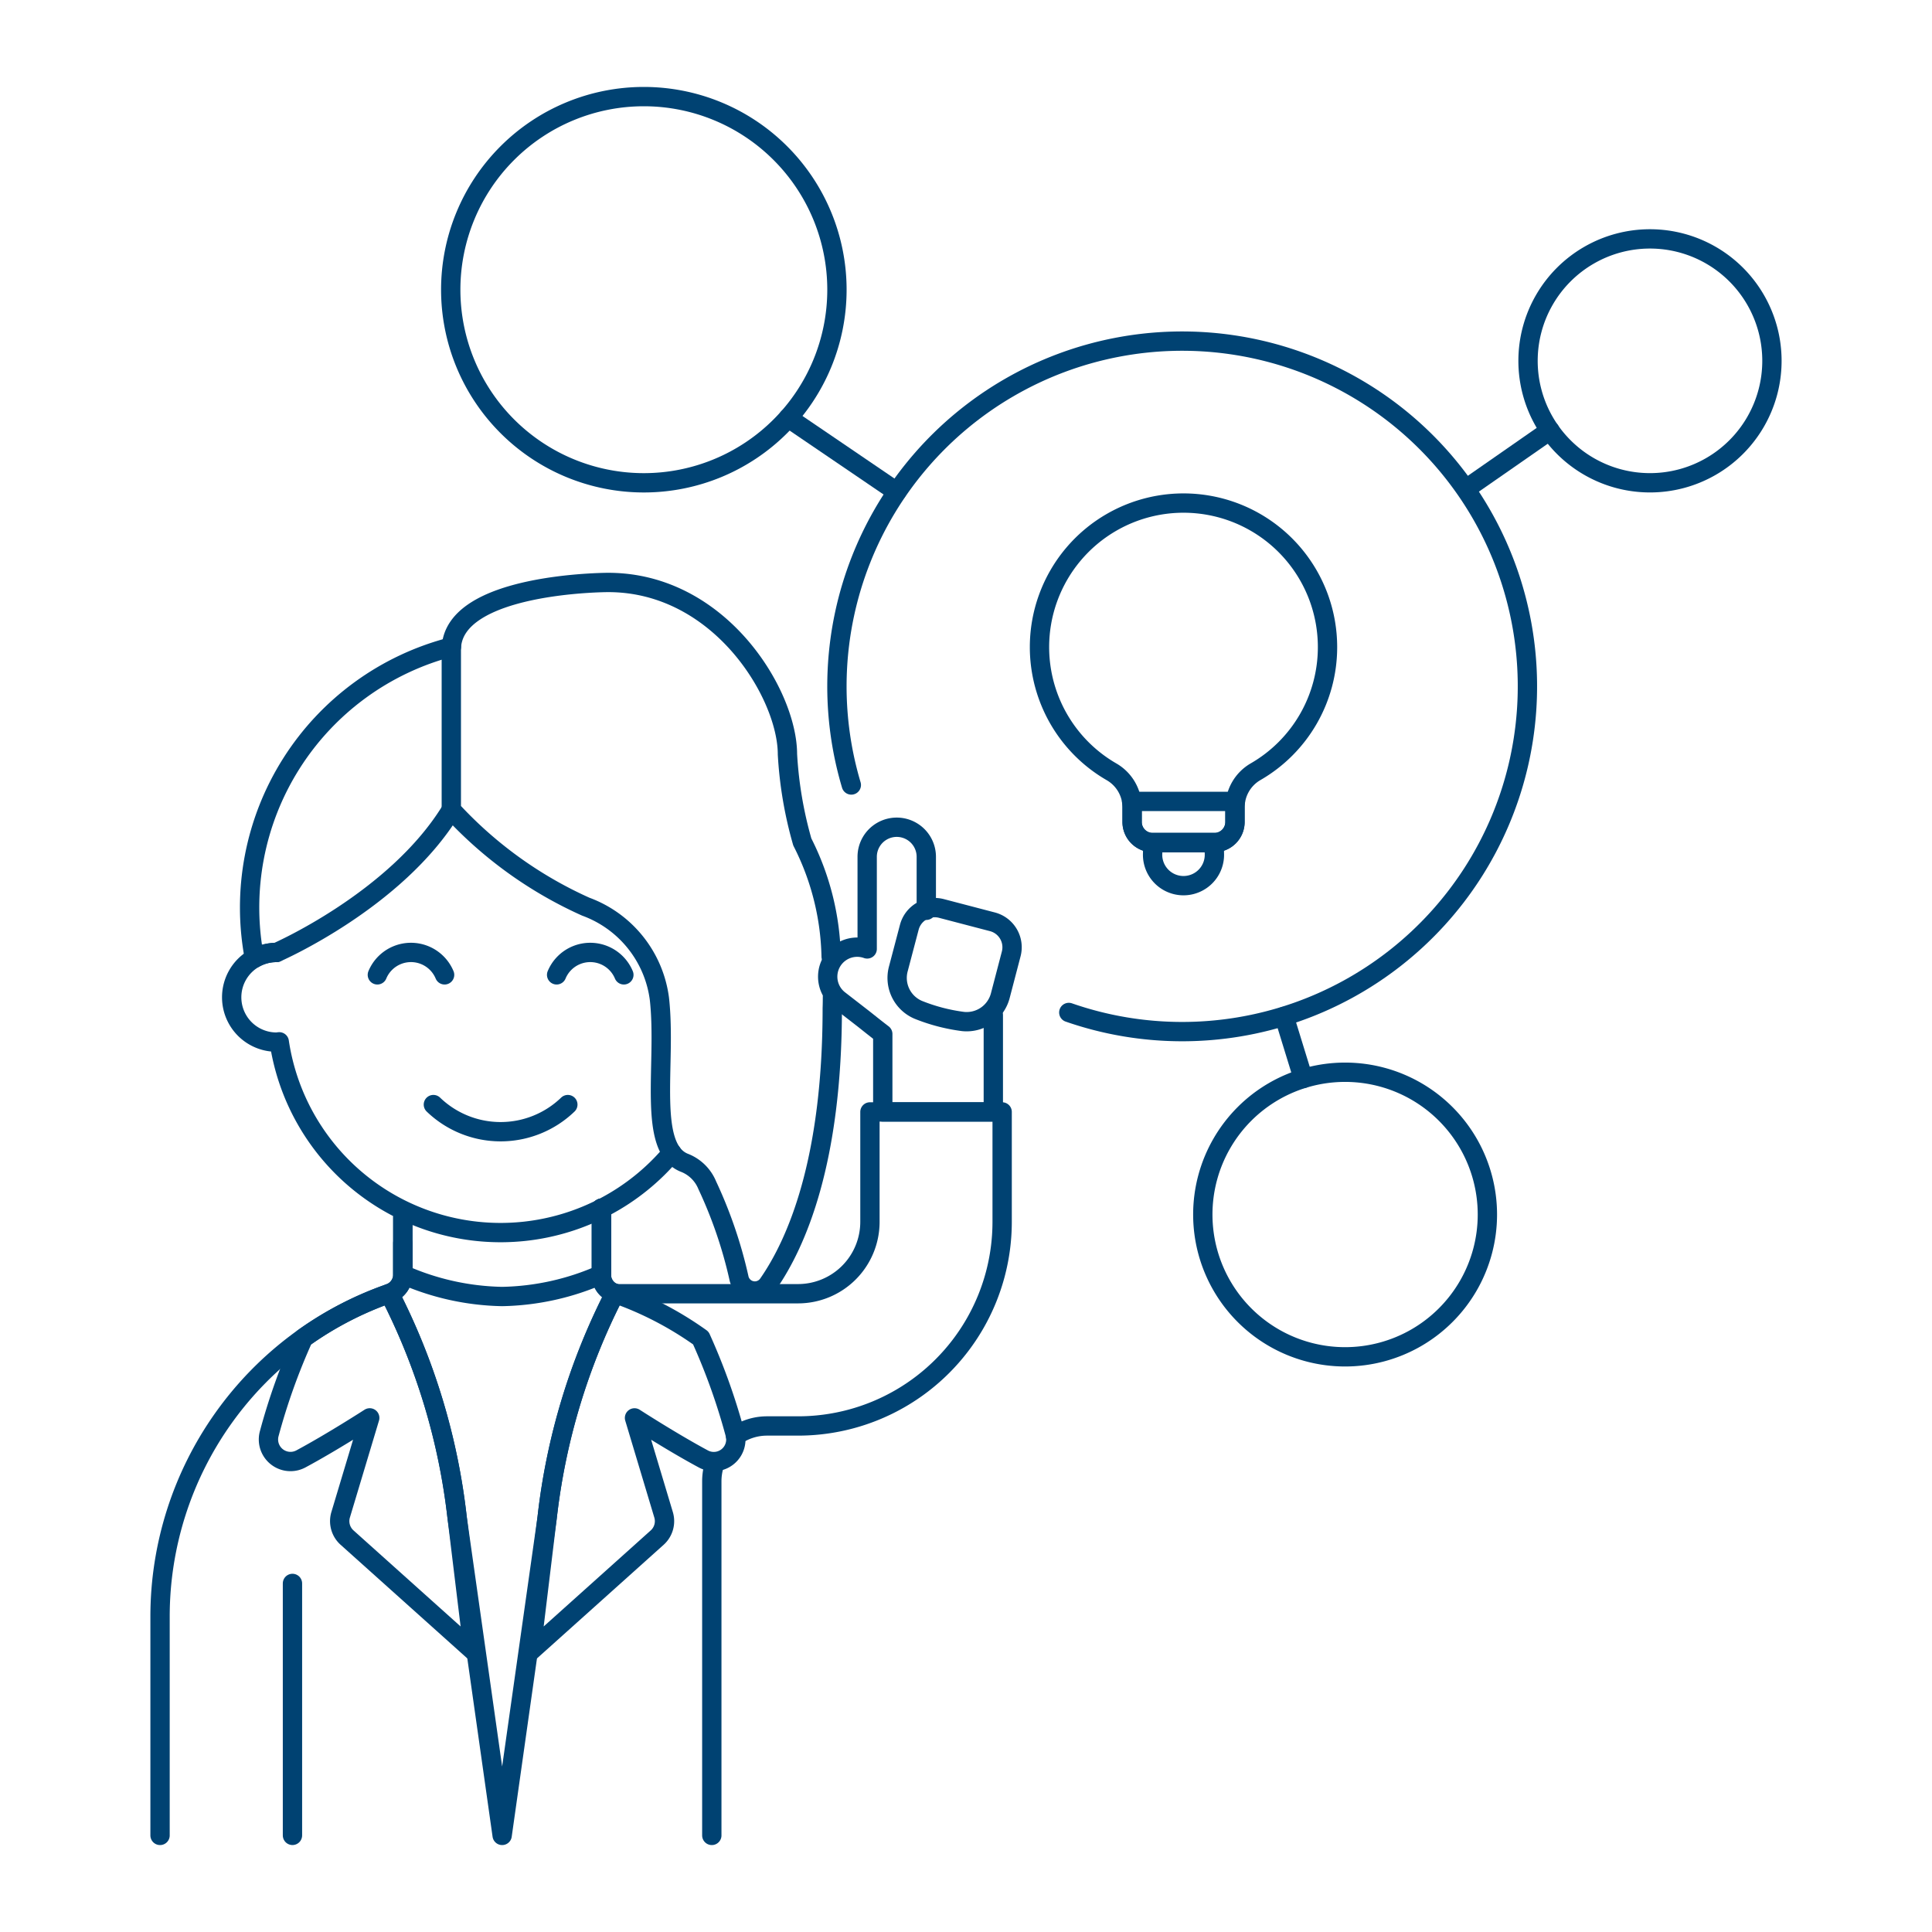 <svg xmlns="http://www.w3.org/2000/svg" version="1.1" xmlns:xlink="http://www.w3.org/1999/xlink" xmlns:svgjs="http://svgjs.com/svgjs" viewBox="0 0 140 140" width="140" height="140"><g transform="matrix(1.4,0,0,1.4,0,0)"><path d="M67.456 55.825L66.466 52.608" fill="none" stroke="#004272" stroke-linecap="round" stroke-linejoin="round"></path><path d="M80.224 22.28L75.889 25.296" fill="none" stroke="#004272" stroke-linecap="round" stroke-linejoin="round"></path><path d="M40.798 21.633L46.415 25.453" fill="none" stroke="#004272" stroke-linecap="round" stroke-linejoin="round"></path><path d="M23.330 14.995 A9.995 9.995 0 1 0 43.320 14.995 A9.995 9.995 0 1 0 23.330 14.995 Z" fill="none" stroke="#004272" stroke-linecap="round" stroke-linejoin="round"></path><path d="M62.257 62.864 A7.365 7.365 0 1 0 76.987 62.864 A7.365 7.365 0 1 0 62.257 62.864 Z" fill="none" stroke="#004272" stroke-linecap="round" stroke-linejoin="round"></path><path d="M79.091 18.677 A6.312 6.312 0 1 0 91.715 18.677 A6.312 6.312 0 1 0 79.091 18.677 Z" fill="none" stroke="#004272" stroke-linecap="round" stroke-linejoin="round"></path><path d="M44.064,40.631A17.87,17.87,0,1,1,55.321,52.405" fill="none" stroke="#004272" stroke-linecap="round" stroke-linejoin="round"></path><path d="M68.712,33.5a7.454,7.454,0,1,0-11.181,6.448A2.133,2.133,0,0,1,58.6,41.788v.759a1.065,1.065,0,0,0,1.065,1.065h3.194a1.065,1.065,0,0,0,1.065-1.065v-.759a2.132,2.132,0,0,1,1.065-1.844A7.44,7.44,0,0,0,68.712,33.5Z" fill="none" stroke="#004272" stroke-linecap="round" stroke-linejoin="round"></path><path d="M62.855,43.612H59.661v.532a1.6,1.6,0,1,0,3.194,0Z" fill="none" stroke="#004272" stroke-linecap="round" stroke-linejoin="round"></path><path d="M63.92,42.547v-.759a2.08,2.08,0,0,1,.023-.306h-5.37a2.08,2.08,0,0,1,.023.306v.759a1.065,1.065,0,0,0,1.065,1.065h3.194A1.065,1.065,0,0,0,63.92,42.547Z" fill="none" stroke="#004272" stroke-linecap="round" stroke-linejoin="round"></path><path d="M20.85,64.347v1.625a1.034,1.034,0,0,1-.694.977A17.715,17.715,0,0,0,8.284,83.671V95" fill="none" stroke="#004272" stroke-linecap="round" stroke-linejoin="round"></path><path d="M38.071,74.318a2.848,2.848,0,0,1,1.63-.51h1.6A10.567,10.567,0,0,0,51.871,63.242V57.553H45.028v5.688a3.722,3.722,0,0,1-3.722,3.722H32.063a.931.931,0,0,1-.932-.931V62.538" fill="none" stroke="#004272" stroke-linecap="round" stroke-linejoin="round"></path><path d="M36.843,95V76.666a2.874,2.874,0,0,1,.141-.89" fill="none" stroke="#004272" stroke-linecap="round" stroke-linejoin="round"></path><path d="M20.85,63.006v2.966a1.036,1.036,0,0,1-.694.977,33.633,33.633,0,0,1,3.506,11.609L25.991,95l2.328-16.442a33.633,33.633,0,0,1,3.506-11.609,1.036,1.036,0,0,1-.694-.977V62.538" fill="none" stroke="#004272" stroke-linecap="round" stroke-linejoin="round"></path><path d="M23.662,78.558A33.611,33.611,0,0,0,20.156,66.95a17.671,17.671,0,0,0-4.45,2.307A32.5,32.5,0,0,0,13.937,74.2a1.141,1.141,0,0,0,1.641,1.311c1.62-.87,3.559-2.122,3.559-2.122l-1.506,5.017a1.143,1.143,0,0,0,.332,1.179L24.5,85.447C24.257,83.474,23.981,81.193,23.662,78.558Z" fill="none" stroke="#004272" stroke-linecap="round" stroke-linejoin="round"></path><path d="M15.138 94.999L15.138 81.958" fill="none" stroke="#004272" stroke-linecap="round" stroke-linejoin="round"></path><path d="M47.945,47.116V44.348a1.53,1.53,0,1,0-3.06,0v4.768a1.526,1.526,0,0,0-1.448,2.645l1.21.938c.2.155.588.472,1.045.821v4.033h5.722V52.54" fill="none" stroke="#004272" stroke-linecap="round" stroke-linejoin="round"></path><path d="M49.85,52.873a1.8,1.8,0,0,0,1.929-1.352l.561-2.145a1.362,1.362,0,0,0-.974-1.664l-2.638-.69A1.363,1.363,0,0,0,47.064,48L46.5,50.141a1.794,1.794,0,0,0,1.02,2.123A9.415,9.415,0,0,0,49.85,52.873Z" fill="none" stroke="#004272" stroke-linecap="round" stroke-linejoin="round"></path><path d="M20.85,63.006v2.959a13.257,13.257,0,0,0,5.141,1.142,13.256,13.256,0,0,0,5.14-1.142V62.538" fill="none" stroke="#004272" stroke-linecap="round" stroke-linejoin="round"></path><path d="M28.319,78.558A33.633,33.633,0,0,1,31.825,66.95a17.637,17.637,0,0,1,4.45,2.307A32.5,32.5,0,0,1,38.044,74.2,1.141,1.141,0,0,1,36.4,75.512c-1.62-.87-3.558-2.122-3.558-2.122l1.505,5.017a1.144,1.144,0,0,1-.331,1.179l-6.533,5.861C27.725,83.474,28,81.193,28.319,78.558Z" fill="none" stroke="#004272" stroke-linecap="round" stroke-linejoin="round"></path><path d="M14.312,49.3a2.32,2.32,0,1,0,0,4.64c.049,0,.094-.012.142-.015a11.581,11.581,0,0,0,20.319,5.745" fill="none" stroke="#004272" stroke-linecap="round" stroke-linejoin="round"></path><path d="M29.391,57.173a5.014,5.014,0,0,1-6.959,0" fill="none" stroke="#004272" stroke-linecap="round" stroke-linejoin="round"></path><path d="M23.012,50.458a1.885,1.885,0,0,0-3.48,0" fill="none" stroke="#004272" stroke-linecap="round" stroke-linejoin="round"></path><path d="M32.291,50.458a1.885,1.885,0,0,0-3.48,0" fill="none" stroke="#004272" stroke-linecap="round" stroke-linejoin="round"></path><path d="M23.364,33.485A13.93,13.93,0,0,0,13.17,49.6a2.31,2.31,0,0,1,1.142-.3s6.2-2.695,9.047-7.384" fill="none" stroke="#004272" stroke-linecap="round" stroke-linejoin="round"></path><path d="M43.02,49.512a13.65,13.65,0,0,0-1.493-5.933,20.627,20.627,0,0,1-.769-4.54c0-3.092-3.479-8.891-9.279-8.891,0,0-8.119,0-8.119,3.479v8.287a21.256,21.256,0,0,0,6.959,5.015A5.886,5.886,0,0,1,34.131,51.7c.381,3.4-.669,7.767,1.331,8.5a2.1,2.1,0,0,1,1.145,1.148,23.245,23.245,0,0,1,1.639,4.79.838.838,0,0,0,1.506.334c1.493-2.142,3.326-6.38,3.326-14.285,0,0,.009-.215.01-.583" fill="none" stroke="#004272" stroke-linecap="round" stroke-linejoin="round"></path></g></svg>